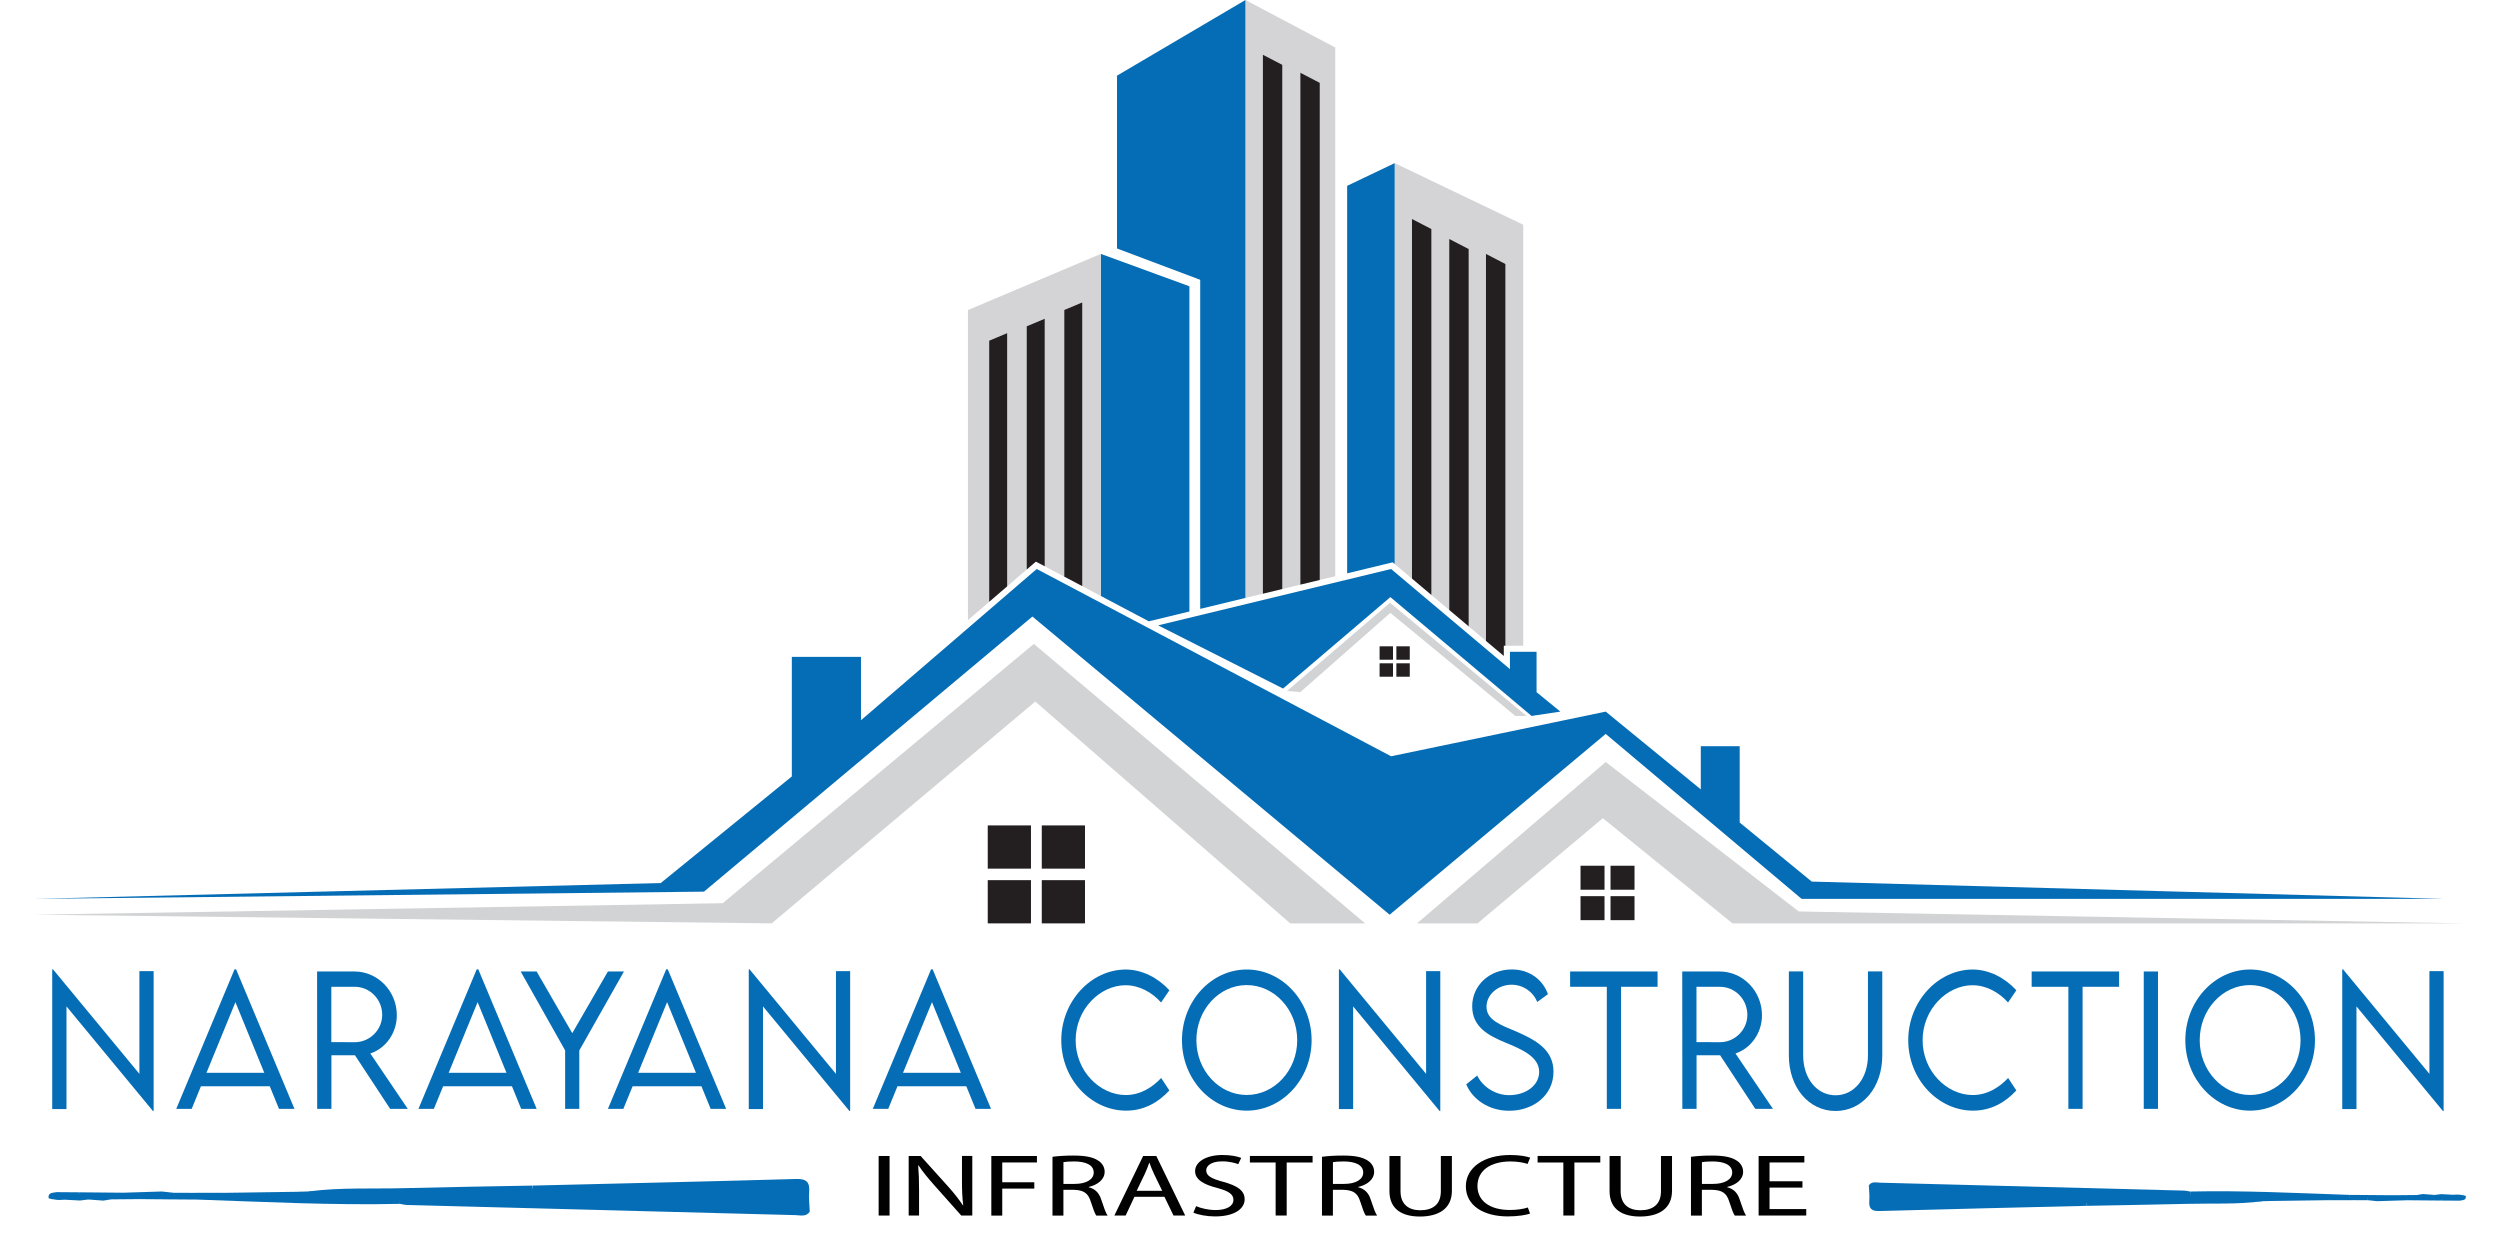 <?xml version="1.0" encoding="utf-8"?>
<!-- Generator: Adobe Illustrator 25.4.1, SVG Export Plug-In . SVG Version: 6.00 Build 0)  -->
<svg width="202" height="100" version="1.1" id="Layer_1" xmlns="http://www.w3.org/2000/svg" xmlns:xlink="http://www.w3.org/1999/xlink" x="0px" y="0px"
	 viewBox="0 0 794.41 404.31" style="enable-background:new 0 0 794.41 404.31;" xml:space="preserve">
<style type="text/css">
	.st0{fill:#056DB6;}
	.st1{fill:#D2D3D4;}
	.st2{fill:#231F20;}
	.st3{fill:#D4D4D6;}
	.st4{fill:#010101;}
</style>
<g>
	<g>
		<path class="st0" d="M17.68,391.86c-0.91,0.11-1.81,0.22-2.72,0.33c-1.66-0.09-3.32-0.18-4.98-0.27c0.38-3.5,3.79-0.67,5.02-2.41
			c4.7,0.04,9.4,0.09,14.1,0.13c-0.33,2.69-2.46,1.32-3.82,1.7C22.75,391.6,20.15,390.79,17.68,391.86z"/>
		<path class="st0" d="M15,389.51c-1.14,1.91-3.91,0.43-5.02,2.41c-0.84,0.02-1.7,0.15-2.53,0.05c-0.97-0.11-2.71-0.33-2.74-0.65
			c-0.18-1.81,1.44-1.61,2.61-1.87C9.88,389.48,12.44,389.49,15,389.51z"/>
		<path class="st0" d="M162.83,387.31c28.71-0.7,57.43-1.34,86.14-2.16c3.49-0.1,4.47,1.15,4.22,4.35c-0.16,2.09,0.12,4.21,0.2,6.32
			c-1.2,1.79-3.05,1.18-4.66,1.14c-42.25-1.07-84.5-2.18-126.74-3.3c-0.84-0.02-1.67-0.25-2.51-0.38c-0.39-0.8-0.22-1.45,0.51-1.96
			c2.48-1.41,5.22-0.94,7.88-1.1c38.33,1.71,76.73,0.88,115.05,3.04c1.77,0.1,4.46,0.84,4.58-1.79c0.09-1.94-2.52-1.74-4.11-2.04
			c-4.27-0.79-8.45,0.56-12.67,0.61c-20.59,0.24-41.18,0.13-61.77,0.06c-1.7-0.01-3.4-0.16-4.97-0.91
			C163.19,388.8,162.81,388.18,162.83,387.31z"/>
		<path class="st0" d="M119.49,392.01c0,0.42,0,0.84-0.01,1.27c-22.12,0.49-44.2-0.64-66.29-1.4c-0.41-0.65-0.3-1.18,0.33-1.61
			c2.83-0.54,5.77,0.42,8.57-0.59c8.09-0.12,16.19-0.23,24.28-0.35c1.08,1.92,2.86,1.34,4.49,1.23c8.62-0.56,17.24-0.39,25.88-0.1
			C117.84,390.67,118.8,391.1,119.49,392.01z"/>
		<path class="st0" d="M25.13,390.7c1.38-0.14,2.84,0.05,3.96-1.06c4.2-0.13,8.4-0.26,12.61-0.4c1.3,0.14,2.59,0.28,3.89,0.42
			c0.31,0.62,0.19,1.13-0.36,1.55c-0.92,0.16-1.84,0.13-2.77,0.14c-2.74,0.19-5.51-0.42-8.22,0.38c-3.01,0.03-6.02,0.06-9.03,0.08
			c-0.45-0.21-0.61-0.45-0.49-0.7C24.86,390.84,24.99,390.7,25.13,390.7z"/>
		<path class="st0" d="M43.05,390.82c0.82-0.05,1.65-0.1,2.47-0.15c1.87-1.09,3.91-0.33,5.86-0.55c0.7-0.05,1.31,0.17,1.82,0.65
			c0,0.37,0,0.74-0.01,1.11c-3.39-0.02-6.77-0.05-10.16-0.07c-0.44-0.23-0.58-0.45-0.43-0.66C42.75,390.92,42.9,390.82,43.05,390.82
			z"/>
		<path class="st0" d="M43.05,390.82c-0.02,0.33-0.02,0.65-0.02,0.98c-2.93-0.02-5.86-0.05-8.79-0.07
			C37.03,389.95,40.1,390.98,43.05,390.82z"/>
		<path class="st0" d="M25.13,390.7c0.03,0.37,0.05,0.74,0.08,1.1c-0.87,0.14-1.74,0.28-2.61,0.42c-1.64-0.12-3.29-0.25-4.93-0.37
			C19.91,389.83,22.63,390.98,25.13,390.7z"/>
		<path class="st0" d="M162.83,387.31c0,0.27,0,0.55,0,0.83c-5.43,3.66-11.65,3.5-17.68,3.05c-5.91-0.44-11.79-0.32-17.69-0.47
			c-2.42,0-4.85,0-7.27,0c-8,0-16,0.05-23.99-0.03c-2.23-0.02-4.7,0.64-6.5-1.47c10.34-1.36,20.75-0.79,31.13-1.07
			C134.83,387.78,148.83,387.58,162.83,387.31z"/>
		<path class="st0" d="M89.7,389.22c10.35,0.08,20.71,0.15,31.06,0.23c0.4,3.33-3.05,0.91-3.79,2.53c-9.72,0-19.43-0.05-29.15,0.05
			c-2.63,0.03-3.71-0.34-1.46-2.72C87.48,389.29,88.59,389.25,89.7,389.22z"/>
		<path class="st0" d="M53.2,390.76c-0.44-0.03-0.87-0.06-1.31-0.09c-0.41-0.25-0.53-0.48-0.38-0.69c0.15-0.2,0.3-0.3,0.45-0.3
			c3.38,0,6.75-0.01,10.13-0.01C59.33,391.65,56.15,390.28,53.2,390.76z"/>
		<path class="st0" d="M51.97,389.68c-0.02,0.33-0.05,0.67-0.07,1c-2.12,0-4.24-0.01-6.37-0.01c0.01-0.34,0.04-0.67,0.07-1
			C47.72,389.67,49.84,389.67,51.97,389.68z"/>
		<path class="st0" d="M127.14,389.48c11.91-0.12,23.85,0.41,35.69-1.35c22.25,0.01,44.5,0.1,66.75-0.02
			c6.03-0.03,11.94-1.86,18.16-0.29c2.42,0.61,3.15,0.89,3.06,3.19c-0.09,2.4,0.13,5.01-3.39,4.75c-3.77-0.27-7.52-1.16-11.28-1.17
			c-29.41-0.03-58.78-2.01-88.21-1.49c-6.89,0.12-13.83-1.47-20.82-1.16C126.38,391.12,126.39,390.3,127.14,389.48z"/>
		<path class="st0" d="M127.14,389.48c-0.01,0.82-0.02,1.64-0.03,2.47c-2.54,0.02-5.08,0.04-7.62,0.06
			c-0.84-0.01-1.68-0.02-2.51-0.02c1.26-0.84,2.52-1.69,3.79-2.53C122.89,389.46,125.01,389.47,127.14,389.48z"/>
	</g>
	<g>
		<path class="st0" d="M784.22,390.36c0.71-0.09,1.42-0.17,2.13-0.26c1.3,0.07,2.6,0.14,3.91,0.21c-0.3,2.75-2.97,0.53-3.93,1.89
			c-3.69-0.03-7.37-0.07-11.06-0.1c0.26-2.11,1.93-1.04,3-1.33C780.24,390.57,782.28,391.2,784.22,390.36z"/>
		<path class="st0" d="M786.32,392.2c0.89-1.5,3.07-0.34,3.94-1.89c0.66-0.02,1.34-0.11,1.99-0.04c0.76,0.09,2.12,0.26,2.15,0.51
			c0.14,1.42-1.13,1.26-2.05,1.46C790.34,392.23,788.33,392.21,786.32,392.2z"/>
		<path class="st0" d="M670.38,393.93c-22.52,0.55-45.04,1.05-67.55,1.69c-2.73,0.08-3.5-0.9-3.31-3.42
			c0.13-1.64-0.09-3.3-0.16-4.95c0.94-1.4,2.4-0.93,3.65-0.89c33.13,0.84,66.27,1.71,99.4,2.59c0.66,0.02,1.31,0.2,1.96,0.3
			c0.3,0.62,0.17,1.14-0.4,1.54c-1.95,1.1-4.1,0.74-6.18,0.86c-30.06-1.34-60.18-0.69-90.23-2.39c-1.39-0.08-3.5-0.66-3.59,1.41
			c-0.07,1.52,1.98,1.37,3.23,1.6c3.35,0.62,6.62-0.44,9.94-0.48c16.15-0.19,32.3-0.1,48.44-0.05c1.33,0,2.66,0.12,3.9,0.72
			C670.1,392.76,670.39,393.25,670.38,393.93z"/>
		<path class="st0" d="M704.37,390.24c0-0.33,0-0.66,0.01-0.99c17.35-0.38,34.66,0.5,51.99,1.1c0.32,0.51,0.24,0.93-0.26,1.27
			c-2.22,0.42-4.52-0.33-6.72,0.46c-6.35,0.09-12.7,0.18-19.04,0.27c-0.85-1.51-2.24-1.05-3.52-0.97
			c-6.76,0.44-13.52,0.31-20.29,0.08C705.67,391.29,704.91,390.96,704.37,390.24z"/>
		<path class="st0" d="M778.37,391.27c-1.08,0.11-2.23-0.04-3.11,0.83c-3.3,0.1-6.59,0.21-9.89,0.31c-1.02-0.11-2.03-0.22-3.05-0.33
			c-0.25-0.48-0.15-0.89,0.28-1.21c0.72-0.13,1.45-0.11,2.17-0.11c2.15-0.15,4.32,0.33,6.45-0.3c2.36-0.02,4.72-0.04,7.08-0.07
			c0.35,0.17,0.48,0.35,0.38,0.55C778.59,391.16,778.49,391.27,778.37,391.27z"/>
		<path class="st0" d="M764.32,391.18c-0.65,0.04-1.29,0.08-1.94,0.12c-1.46,0.86-3.07,0.26-4.59,0.43
			c-0.55,0.04-1.02-0.13-1.42-0.51c0-0.29,0-0.58,0.01-0.87c2.66,0.02,5.31,0.04,7.97,0.06c0.34,0.18,0.45,0.35,0.34,0.52
			C764.56,391.09,764.44,391.18,764.32,391.18z"/>
		<path class="st0" d="M764.32,391.18c0.01-0.26,0.02-0.51,0.01-0.77c2.3,0.02,4.6,0.04,6.89,0.06
			C769.05,391.85,766.63,391.05,764.32,391.18z"/>
		<path class="st0" d="M778.37,391.27c-0.02-0.29-0.04-0.58-0.06-0.87c0.68-0.11,1.36-0.22,2.05-0.33c1.29,0.1,2.58,0.19,3.86,0.29
			C782.47,391.95,780.34,391.05,778.37,391.27z"/>
		<path class="st0" d="M670.38,393.93c0-0.22,0-0.43,0-0.65c4.26-2.87,9.14-2.75,13.87-2.39c4.63,0.34,9.25,0.25,13.87,0.37
			c1.9,0,3.8,0,5.7,0c6.27,0,12.55-0.04,18.82,0.03c1.75,0.02,3.69-0.5,5.1,1.15c-8.11,1.07-16.27,0.62-24.41,0.84
			C692.34,393.55,681.36,393.71,670.38,393.93z"/>
		<path class="st0" d="M727.73,392.43c-8.12-0.06-16.24-0.12-24.36-0.18c-0.32-2.61,2.39-0.71,2.97-1.99
			c7.62,0,15.24,0.04,22.86-0.04c2.07-0.02,2.91,0.26,1.14,2.13C729.47,392.38,728.6,392.4,727.73,392.43z"/>
		<path class="st0" d="M756.36,391.22c0.34,0.02,0.68,0.05,1.03,0.07c0.32,0.2,0.42,0.38,0.29,0.55c-0.12,0.16-0.23,0.24-0.35,0.24
			c-2.65,0-5.3,0.01-7.94,0.01C751.55,390.52,754.05,391.6,756.36,391.22z"/>
		<path class="st0" d="M757.33,392.07c0.02-0.26,0.04-0.52,0.06-0.78c1.66,0,3.33,0,4.99,0.01c-0.01,0.26-0.03,0.53-0.05,0.79
			C760.66,392.08,759,392.07,757.33,392.07z"/>
		<path class="st0" d="M698.37,392.22c-9.34,0.09-18.7-0.32-27.99,1.06c-17.45-0.01-34.9-0.08-52.35,0.01
			c-4.73,0.03-9.36,1.46-14.25,0.23c-1.89-0.48-2.47-0.7-2.4-2.5c0.07-1.88-0.1-3.93,2.66-3.73c2.96,0.22,5.9,0.91,8.85,0.91
			c23.07,0.02,46.1,1.57,69.18,1.17c5.4-0.09,10.85,1.15,16.33,0.91C698.97,390.94,698.96,391.58,698.37,392.22z"/>
		<path class="st0" d="M698.37,392.22c0.01-0.64,0.02-1.29,0.02-1.93c1.99-0.01,3.98-0.03,5.98-0.05c0.66,0.01,1.31,0.01,1.97,0.02
			c-0.99,0.66-1.98,1.32-2.97,1.99C701.71,392.24,700.04,392.23,698.37,392.22z"/>
	</g>
	<polygon class="st1" points="0,298.82 224.94,295.06 326.59,210.35 434.82,301.65 410.35,301.65 327.06,229.18 240.94,301.65 	"/>
	<polygon class="st1" points="451.76,301.65 513.41,248.94 576.47,297.76 793.88,301.65 554.82,301.65 512.47,267.29 471.53,301.65 
			"/>
	<rect x="311.53" y="269.65" class="st2" width="14.12" height="14.12"/>
	<rect x="329.18" y="269.65" class="st2" width="14.12" height="14.12"/>
	<rect x="311.53" y="287.53" class="st2" width="14.12" height="14.12"/>
	<rect x="329.18" y="287.53" class="st2" width="14.12" height="14.12"/>
	<rect x="505.18" y="282.82" class="st2" width="7.84" height="7.84"/>
	<rect x="514.98" y="282.82" class="st2" width="7.84" height="7.84"/>
	<rect x="505.18" y="292.76" class="st2" width="7.84" height="7.84"/>
	<rect x="514.98" y="292.76" class="st2" width="7.84" height="7.84"/>
	<rect x="439.54" y="211.14" class="st2" width="4.38" height="4.38"/>
	<rect x="445.02" y="211.14" class="st2" width="4.38" height="4.38"/>
	<rect x="439.54" y="216.69" class="st2" width="4.38" height="4.38"/>
	<rect x="445.02" y="216.69" class="st2" width="4.38" height="4.38"/>
	<polygon class="st3" points="450.12,189.02 450.12,71.53 456.47,74.82 456.47,194.37 462.29,199.27 462.29,78.06 468.65,81.35 
		468.65,204.62 474.29,209.38 474.29,82.94 480.65,86.24 480.65,210.94 486.47,210.94 486.47,73.41 444.47,53.29 444.47,184.26 	"/>
	<polygon class="st0" points="444.47,184.26 444.47,53.29 428.94,60.71 428.94,187.3 443.81,183.7 	"/>
	<polygon class="st2" points="450.12,71.53 450.12,189.02 456.47,194.37 456.47,74.82 	"/>
	<polygon class="st2" points="462.29,78.06 462.29,199.27 468.65,204.62 468.65,81.35 	"/>
	<polygon class="st2" points="474.29,82.94 474.29,209.38 480.12,214.29 480.12,210.94 480.65,210.94 480.65,86.24 	"/>
	<polygon class="st3" points="401.41,193.96 401.41,17.88 407.76,21.18 407.76,192.42 413.65,191 413.65,23.76 420,27.06 
		420,189.46 425.06,188.24 425.06,15.53 395.71,0 395.71,195.33 	"/>
	<polygon class="st0" points="395.71,0 395.71,0 353.76,24.71 353.76,81.18 380.94,91.41 380.94,198.91 395.71,195.33 	"/>
	<polygon class="st2" points="401.41,17.88 401.41,193.96 407.76,192.42 407.76,21.18 	"/>
	<polygon class="st2" points="413.65,23.76 413.65,191 420,189.46 420,27.06 	"/>
	<polygon class="st0" points="367.18,204.29 443.29,185.88 482.12,218.59 482.12,212.94 490.82,212.94 490.82,226.12 498.59,232.47 
		489.18,233.88 443.06,195.06 408,224.94 	"/>
	<polygon class="st0" points="364.14,202.97 377.41,199.76 377.41,93.53 348.47,82.94 348.47,194.69 	"/>
	<polygon class="st3" points="312,111.29 317.88,108.82 317.88,191.55 324.26,186.05 324.26,106.59 330.15,104.12 330.15,185 
		336.53,188.38 336.53,101.26 342.41,98.79 342.41,191.48 348.47,194.69 348.47,82.94 305.06,101.29 305.06,202.58 312,196.61 	"/>
	<polygon class="st2" points="312,111.29 312,196.61 317.88,191.55 317.88,108.82 	"/>
	<polygon class="st2" points="324.26,106.59 324.26,186.05 327.26,183.48 330.15,185 330.15,104.12 	"/>
	<polygon class="st2" points="336.53,101.26 336.53,188.38 342.41,191.48 342.41,98.79 	"/>
	<polygon class="st0" points="0,293.65 204.71,288.47 247.53,253.65 247.53,214.59 270.12,214.59 270.12,235.29 327.53,185.88 
		443.29,247.06 513.41,232.47 544.47,257.88 544.47,243.76 557.18,243.76 557.18,268.71 580.71,288 787.29,293.65 577.41,293.65 
		513.41,239.76 442.82,298.82 326.12,201.41 218.82,291.29 	"/>
	<polygon class="st1" points="409.29,225.73 442.94,196.91 487.53,233.88 483.88,233.88 443.06,200.21 413.65,226.09 	"/>
	<g>
		<path class="st0" d="M39.04,317.25v45.7h-0.23l-28.24-34.17v33.53H5.91v-45.64h0.26l28.22,34.14v-33.56H39.04z"/>
		<path class="st0" d="M76.98,354.87H54.49l-3.02,7.38h-5.04l19.04-45.59h0.51l19.07,45.59H80L76.98,354.87z M75.19,350.47
			l-9.43-23.09l-9.46,23.09H75.19z"/>
		<path class="st0" d="M116.31,362.25l-11.5-17.52h-7.69v17.52h-4.65l-0.03-44.89h12.17c7.64,0,13.88,6.4,13.88,14.31
			c0,5.82-3.65,10.83-8.66,12.48l12.24,18.1H116.31z M104.76,340.47c4.91,0,8.95-4.07,8.95-8.91c0-5.18-4.09-9.19-8.95-9.19h-7.67
			v18.07L104.76,340.47z"/>
		<path class="st0" d="M156.1,354.87h-22.49l-3.02,7.38h-5.04l19.04-45.59h0.51l19.07,45.59h-5.06L156.1,354.87z M154.31,350.47
			l-9.43-23.09l-9.46,23.09H154.31z"/>
		<path class="st0" d="M173.48,343.17l-14.54-25.81h5.21l11.65,20.16l11.65-20.16h5.24l-14.59,25.81v19.08h-4.63V343.17z"/>
		<path class="st0" d="M218,354.87h-22.49l-3.02,7.38h-5.04l19.04-45.59h0.51l19.07,45.59h-5.06L218,354.87z M216.21,350.47
			l-9.43-23.09l-9.46,23.09H216.21z"/>
		<path class="st0" d="M266.58,317.25v45.7h-0.23l-28.24-34.17v33.53h-4.65v-45.64h0.26l28.22,34.14v-33.56H266.58z"/>
		<path class="st0" d="M304.53,354.87h-22.49l-3.02,7.38h-5.04l19.04-45.59h0.51l19.07,45.59h-5.06L304.53,354.87z M302.74,350.47
			l-9.43-23.09l-9.46,23.09H302.74z"/>
		<path class="st0" d="M335.55,339.83c0-12.62,9.61-23.11,21.16-23.11c5.29,0.06,10.43,2.7,14.16,6.79l-2.71,3.98
			c-2.96-3.31-7.11-5.63-11.63-5.63c-8.28,0-16.28,7.8-16.28,17.96c0,10.14,7.92,17.91,16.36,17.91c4.65,0,8.61-2.39,11.58-5.57
			l2.68,4.07c-3.42,3.7-8.05,6.6-14.13,6.6C345.29,362.83,335.55,352.56,335.55,339.83z"/>
		<path class="st0" d="M374.98,339.83c0-12.73,9.53-23.11,21.16-23.11c11.65,0,21.19,10.39,21.19,23.11c0,12.64-9.53,23-21.21,23
			C384.51,362.83,374.98,352.47,374.98,339.83z M412.63,339.8c0-9.89-7.41-17.99-16.51-17.99c-9.05,0-16.43,8.1-16.43,17.99
			c0,9.86,7.39,17.91,16.43,17.91C405.22,357.71,412.63,349.66,412.63,339.8z"/>
		<path class="st0" d="M459.37,317.25v45.7h-0.23l-28.24-34.17v33.53h-4.65v-45.64h0.26l28.22,34.14v-33.56H459.37z"/>
		<path class="st0" d="M467.85,354.23l3.58-2.87c1.87,3.84,6.08,6.41,10.45,6.41c5.39,0,9.79-3.17,9.79-7.6
			c0-5.04-5.9-7.46-11.17-9.63c-5.06-2.14-10.71-4.85-10.71-11.78c0-6.91,5.7-12.06,12.93-12.06c6.11,0,10.27,3.65,11.81,8.08
			l-3.5,2.56c-1.33-3.37-4.65-5.65-8.36-5.65c-4.42,0-8.2,3.17-8.2,7.18c0,4.34,4.52,5.93,9.84,8.16
			c6.19,2.73,12.04,5.85,12.04,13.06c0,7.74-6.57,12.78-14.49,12.78C475.08,362.86,469.82,359.02,467.85,354.23z"/>
		<path class="st0" d="M530.36,322.37h-11.94v39.88h-4.65v-39.88h-11.99v-5.01h28.57V322.37z"/>
		<path class="st0" d="M562.28,362.25l-11.5-17.52h-7.69v17.52h-4.65l-0.03-44.89h12.17c7.64,0,13.88,6.4,13.88,14.31
			c0,5.82-3.65,10.83-8.66,12.48l12.24,18.1H562.28z M550.73,340.47c4.91,0,8.95-4.07,8.95-8.91c0-5.18-4.09-9.19-8.95-9.19h-7.67
			v18.07L550.73,340.47z"/>
		<path class="st0" d="M573.24,344.81v-27.46h4.68v27.43c0,7.55,4.5,13.03,10.58,13.03s10.58-5.51,10.58-13.03v-27.43h4.68v27.46
			c0,10.47-6.49,18.13-15.26,18.13C579.76,362.94,573.24,355.28,573.24,344.81z"/>
		<path class="st0" d="M612.24,339.83c0-12.62,9.61-23.11,21.16-23.11c5.29,0.06,10.43,2.7,14.16,6.79l-2.71,3.98
			c-2.96-3.31-7.11-5.63-11.63-5.63c-8.28,0-16.28,7.8-16.28,17.96c0,10.14,7.92,17.91,16.36,17.91c4.65,0,8.61-2.39,11.58-5.57
			l2.68,4.07c-3.42,3.7-8.05,6.6-14.13,6.6C621.97,362.83,612.24,352.56,612.24,339.83z"/>
		<path class="st0" d="M681.14,322.37H669.2v39.88h-4.65v-39.88h-11.99v-5.01h28.57V322.37z"/>
		<path class="st0" d="M689.18,317.36h4.65v44.89h-4.65V317.36z"/>
		<path class="st0" d="M702.76,339.83c0-12.73,9.53-23.11,21.16-23.11c11.65,0,21.19,10.39,21.19,23.11c0,12.64-9.53,23-21.21,23
			C712.29,362.83,702.76,352.47,702.76,339.83z M740.4,339.8c0-9.89-7.41-17.99-16.51-17.99c-9.05,0-16.43,8.1-16.43,17.99
			c0,9.86,7.39,17.91,16.43,17.91C732.99,357.71,740.4,349.66,740.4,339.8z"/>
		<path class="st0" d="M787.14,317.25v45.7h-0.23l-28.24-34.17v33.53h-4.65v-45.64h0.26l28.22,34.14v-33.56H787.14z"/>
	</g>
	<g>
		<path class="st4" d="M279.46,377.64v19.46h-3.57v-19.46H279.46z"/>
		<path class="st4" d="M285.7,397.1v-19.46h3.9l8.87,9.84c2.05,2.28,3.65,4.33,4.97,6.32l0.08-0.03c-0.33-2.6-0.41-4.96-0.41-8
			v-8.14h3.37v19.46h-3.61l-8.78-9.87c-1.93-2.17-3.78-4.39-5.17-6.5l-0.12,0.03c0.21,2.45,0.29,4.79,0.29,8.03v8.31H285.7z"/>
		<path class="st4" d="M312.7,377.64h14.9v2.11h-11.33v6.47h10.47v2.08h-10.47v8.81h-3.57V377.64z"/>
		<path class="st4" d="M332.69,377.9c1.81-0.26,4.39-0.4,6.85-0.4c3.82,0,6.28,0.49,8,1.59c1.4,0.87,2.18,2.19,2.18,3.7
			c0,2.57-2.3,4.27-5.21,4.97v0.09c2.13,0.52,3.41,1.91,4.06,3.93c0.9,2.71,1.56,4.59,2.13,5.34h-3.69
			c-0.45-0.55-1.07-2.22-1.85-4.65c-0.82-2.68-2.3-3.7-5.54-3.78h-3.37v8.43h-3.57V377.9z M336.26,386.76h3.65
			c3.82,0,6.24-1.47,6.24-3.7c0-2.51-2.59-3.61-6.36-3.64c-1.72,0-2.96,0.12-3.53,0.23V386.76z"/>
		<path class="st4" d="M359.45,390.98l-2.87,6.12h-3.69l9.4-19.46h4.31l9.44,19.46h-3.82l-2.96-6.12H359.45z M368.52,389.01
			l-2.71-5.6c-0.62-1.27-1.03-2.42-1.44-3.55h-0.08c-0.41,1.16-0.86,2.34-1.4,3.52l-2.71,5.63H368.52z"/>
		<path class="st4" d="M379.6,394.03c1.6,0.69,3.94,1.27,6.4,1.27c3.65,0,5.79-1.36,5.79-3.32c0-1.82-1.48-2.86-5.21-3.87
			c-4.52-1.13-7.31-2.77-7.31-5.51c0-3.03,3.57-5.28,8.95-5.28c2.83,0,4.88,0.46,6.12,0.95l-0.98,2.05
			c-0.9-0.35-2.75-0.92-5.25-0.92c-3.78,0-5.21,1.59-5.21,2.92c0,1.82,1.68,2.71,5.5,3.75c4.68,1.27,7.06,2.86,7.06,5.72
			c0,3-3.16,5.6-9.69,5.6c-2.67,0-5.58-0.55-7.06-1.24L379.6,394.03z"/>
		<path class="st4" d="M405.58,379.77h-8.41v-2.14h20.48v2.14h-8.46v17.32h-3.61V379.77z"/>
		<path class="st4" d="M420.73,377.9c1.81-0.26,4.39-0.4,6.86-0.4c3.82,0,6.28,0.49,8,1.59c1.4,0.87,2.17,2.19,2.17,3.7
			c0,2.57-2.3,4.27-5.21,4.97v0.09c2.13,0.52,3.41,1.91,4.06,3.93c0.9,2.71,1.56,4.59,2.13,5.34h-3.69
			c-0.45-0.55-1.07-2.22-1.85-4.65c-0.82-2.68-2.3-3.7-5.54-3.78h-3.37v8.43h-3.57V377.9z M424.3,386.76h3.65
			c3.82,0,6.24-1.47,6.24-3.7c0-2.51-2.59-3.61-6.36-3.64c-1.72,0-2.96,0.12-3.53,0.23V386.76z"/>
		<path class="st4" d="M446.38,377.64v11.52c0,4.36,2.75,6.21,6.44,6.21c4.1,0,6.73-1.91,6.73-6.21v-11.52h3.61v11.35
			c0,5.98-4.47,8.43-10.47,8.43c-5.66,0-9.93-2.28-9.93-8.31v-11.46H446.38z"/>
		<path class="st4" d="M488.7,396.46c-1.31,0.46-3.94,0.92-7.31,0.92c-7.8,0-13.67-3.46-13.67-9.84c0-6.09,5.87-10.22,14.45-10.22
			c3.45,0,5.62,0.52,6.57,0.87l-0.86,2.05c-1.35-0.46-3.28-0.81-5.58-0.81c-6.49,0-10.79,2.92-10.79,8.03
			c0,4.76,3.9,7.82,10.63,7.82c2.18,0,4.39-0.32,5.83-0.81L488.7,396.46z"/>
		<path class="st4" d="M499.57,379.77h-8.41v-2.14h20.48v2.14h-8.46v17.32h-3.61V379.77z"/>
		<path class="st4" d="M518.29,377.64v11.52c0,4.36,2.75,6.21,6.44,6.21c4.1,0,6.73-1.91,6.73-6.21v-11.52h3.61v11.35
			c0,5.98-4.47,8.43-10.47,8.43c-5.66,0-9.93-2.28-9.93-8.31v-11.46H518.29z"/>
		<path class="st4" d="M541.27,377.9c1.81-0.26,4.39-0.4,6.86-0.4c3.82,0,6.28,0.49,8,1.59c1.4,0.87,2.17,2.19,2.17,3.7
			c0,2.57-2.3,4.27-5.21,4.97v0.09c2.13,0.52,3.41,1.91,4.06,3.93c0.9,2.71,1.56,4.59,2.13,5.34h-3.69
			c-0.45-0.55-1.07-2.22-1.85-4.65c-0.82-2.68-2.3-3.7-5.54-3.78h-3.37v8.43h-3.57V377.9z M544.84,386.76h3.65
			c3.82,0,6.24-1.47,6.24-3.7c0-2.51-2.59-3.61-6.36-3.64c-1.72,0-2.96,0.12-3.53,0.23V386.76z"/>
		<path class="st4" d="M577.68,387.97h-10.75v7.02h11.99v2.11h-15.56v-19.46h14.94v2.11h-11.37v6.15h10.75V387.97z"/>
	</g>
</g>
<g>
</g>
<g>
</g>
<g>
</g>
<g>
</g>
<g>
</g>
<g>
</g>
</svg>

